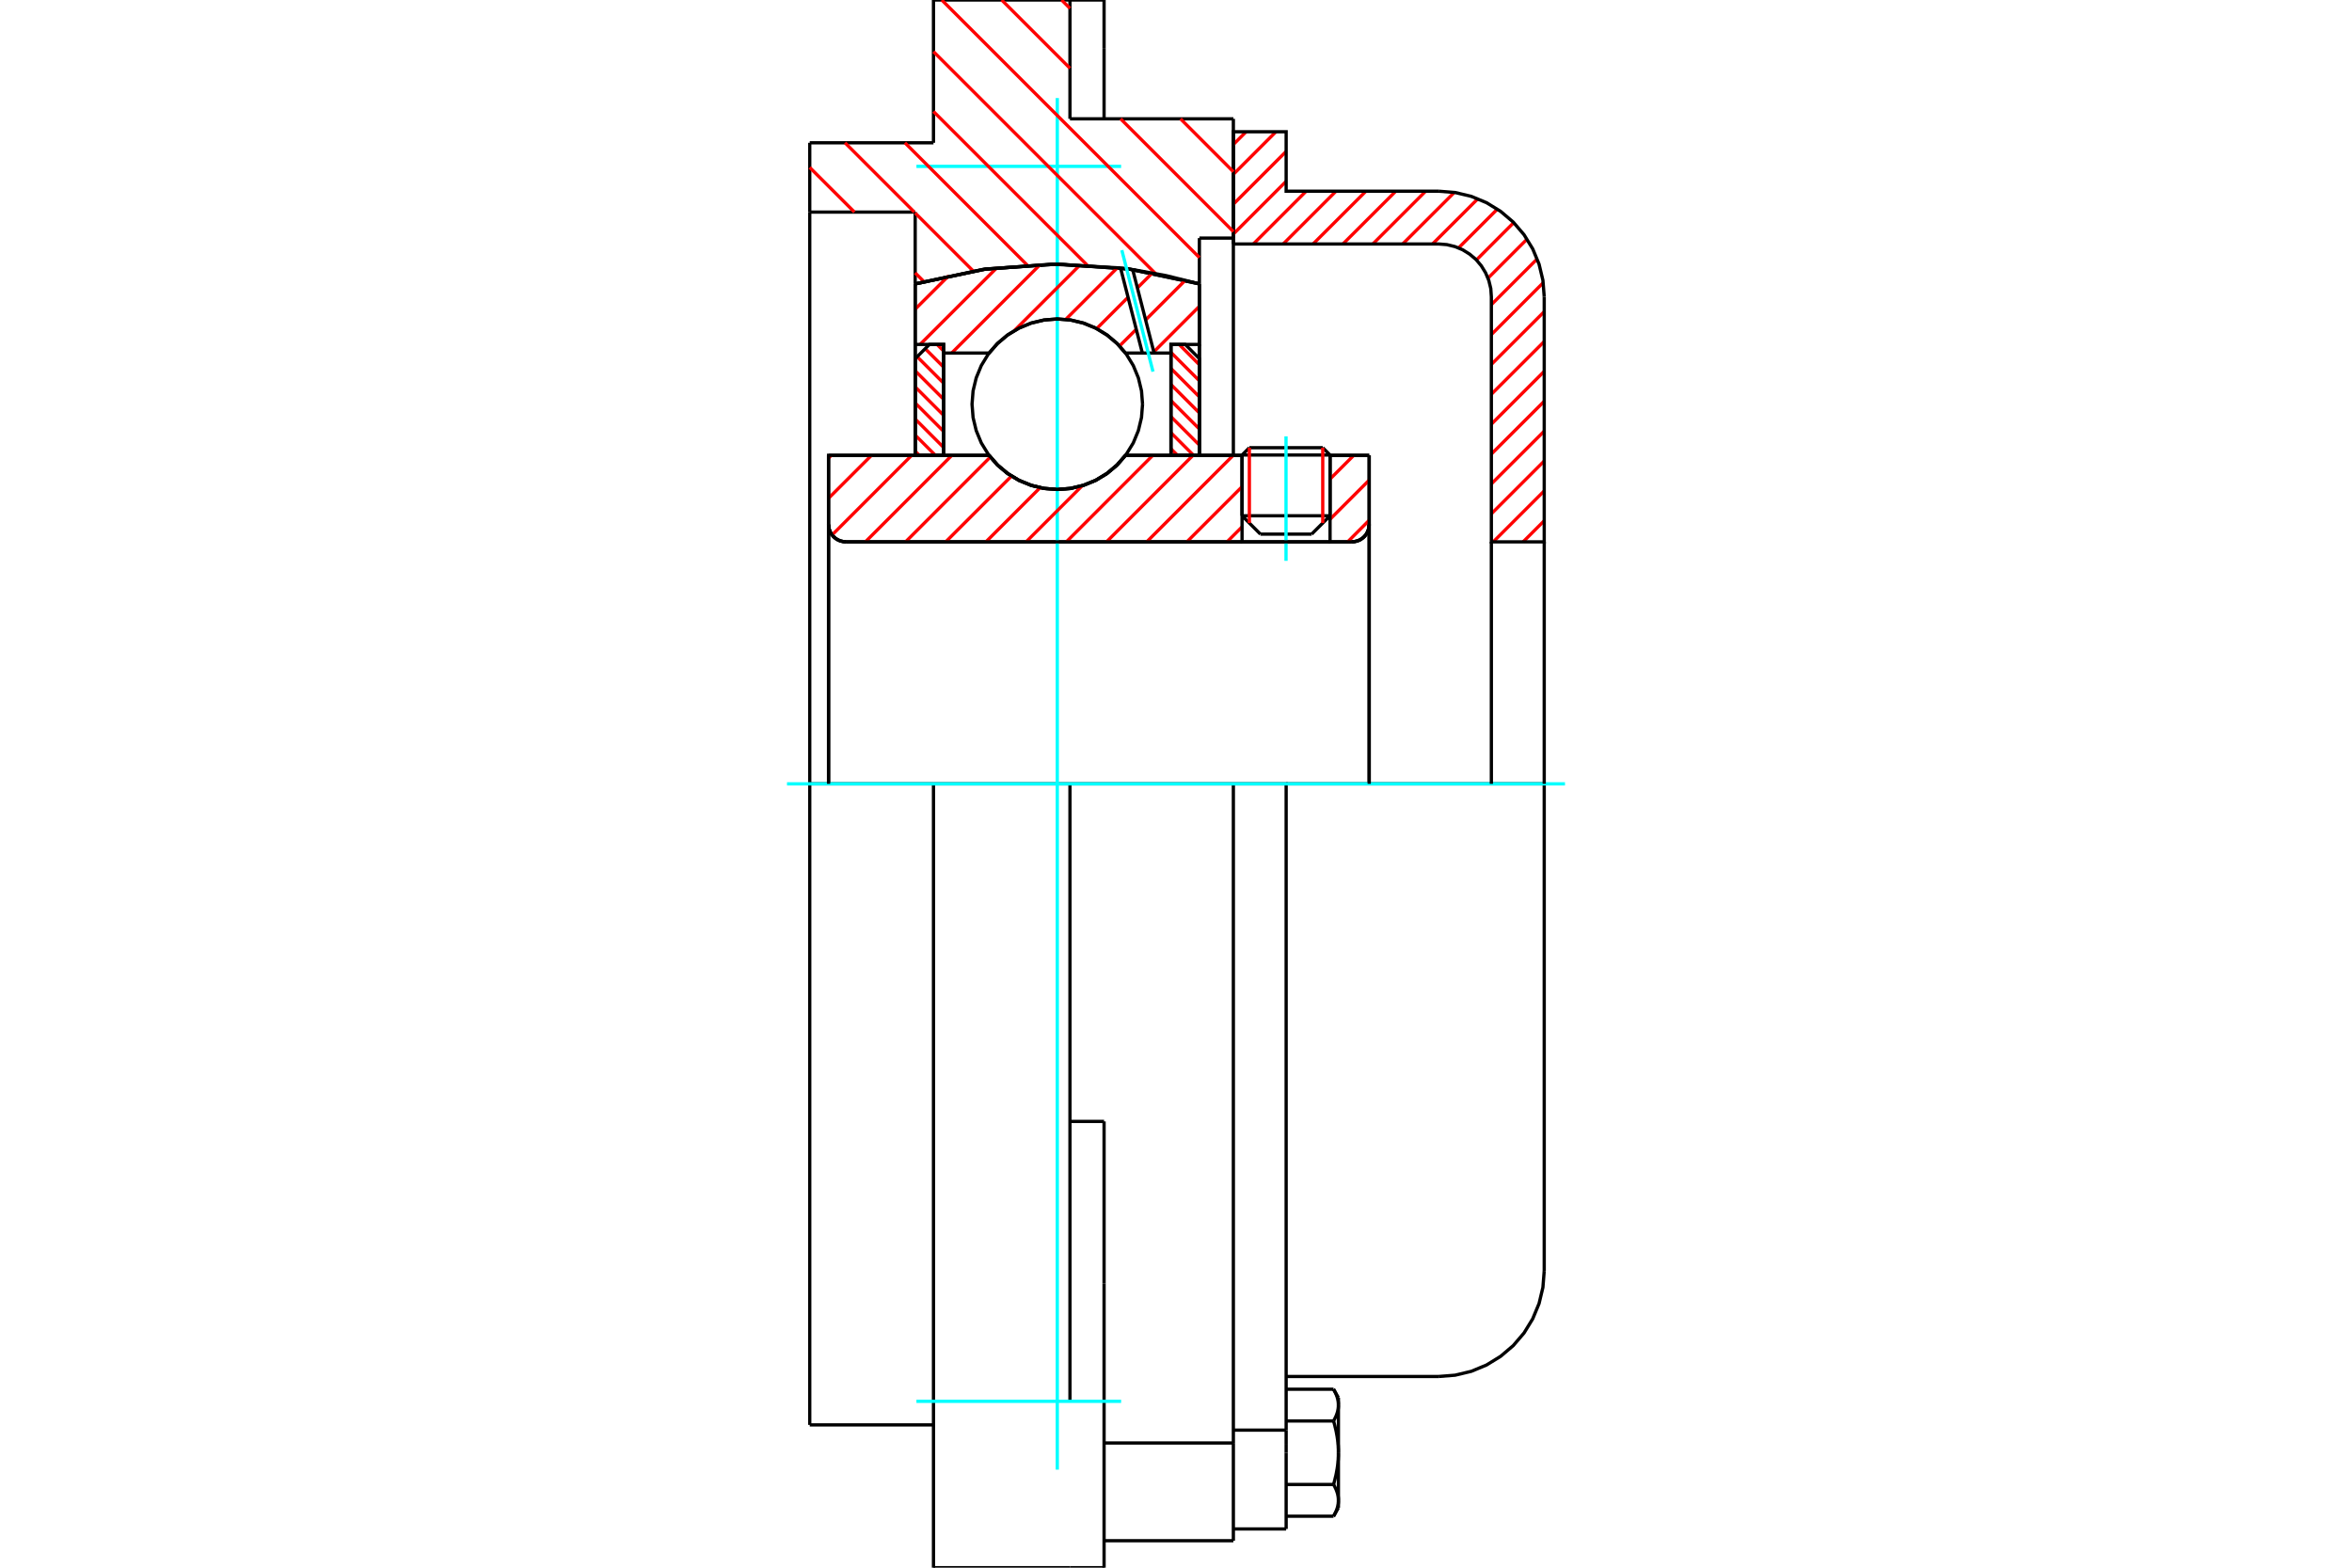 <?xml version="1.0" standalone="no"?>
<!DOCTYPE svg PUBLIC "-//W3C//DTD SVG 1.1//EN"
	"http://www.w3.org/Graphics/SVG/1.1/DTD/svg11.dtd">
<svg xmlns="http://www.w3.org/2000/svg" height="100%" width="100%" viewBox="0 0 36000 24000">
	<rect x="-1800" y="-1200" width="39600" height="26400" style="fill:#FFF"/>
	<g style="fill:none; fill-rule:evenodd" transform="matrix(1 0 0 1 0 0)">
		<g style="fill:none; stroke:#000; stroke-width:50; shape-rendering:geometricPrecision">
			<line x1="20358" y1="6966" x2="19011" y2="6966"/>
			<line x1="19123" y1="6854" x2="20246" y2="6854"/>
			<line x1="19011" y1="7896" x2="20358" y2="7896"/>
			<line x1="20076" y1="8177" x2="19292" y2="8177"/>
			<polyline points="20692,8295 20734,8291 20774,8282 20813,8266 20848,8244 20880,8217 20907,8185 20928,8150 20944,8112 20954,8071 20957,8030"/>
			<line x1="20957" y1="6971" x2="20957" y2="8030"/>
			<line x1="20358" y1="6971" x2="20957" y2="6971"/>
			<line x1="17227" y1="6971" x2="19011" y2="6971"/>
			<polyline points="15139,6971 15272,7123 15427,7252 15599,7355 15786,7431 15982,7478 16183,7493 16384,7478 16580,7431 16767,7355 16939,7252 17094,7123 17227,6971"/>
			<line x1="12682" y1="6971" x2="15139" y2="6971"/>
			<line x1="12682" y1="8030" x2="12682" y2="6971"/>
			<polyline points="12682,8030 12685,8071 12695,8112 12711,8150 12733,8185 12760,8217 12791,8244 12827,8266 12865,8282 12906,8291 12947,8295"/>
			<line x1="20692" y1="8295" x2="12947" y2="8295"/>
			<line x1="20957" y1="8030" x2="20957" y2="12000"/>
			<line x1="12682" y1="8030" x2="12682" y2="12000"/>
			<line x1="19123" y1="6854" x2="19011" y2="6966"/>
			<line x1="20358" y1="6966" x2="20246" y2="6854"/>
			<line x1="20076" y1="8177" x2="20358" y2="7896"/>
			<line x1="19011" y1="7896" x2="19292" y2="8177"/>
			<line x1="19011" y1="6966" x2="19011" y2="7896"/>
			<line x1="20358" y1="7896" x2="20358" y2="6966"/>
			<polyline points="20692,8295 20734,8291 20774,8282 20813,8266 20848,8244 20880,8217 20907,8185 20928,8150 20944,8112 20954,8071 20957,8030"/>
			<polyline points="12682,8030 12685,8071 12695,8112 12711,8150 12733,8185 12760,8217 12791,8244 12827,8266 12865,8282 12906,8291 12947,8295"/>
			<polyline points="18878,23587 18878,22240 18878,22091"/>
			<line x1="16899" y1="22091" x2="18878" y2="22091"/>
			<line x1="16377" y1="1819" x2="18878" y2="1819"/>
			<line x1="18878" y1="12000" x2="18878" y2="22091"/>
			<line x1="18878" y1="12000" x2="16377" y2="12000"/>
			<line x1="16899" y1="17168" x2="16377" y2="17168"/>
			<line x1="14288" y1="12000" x2="12394" y2="12000"/>
			<line x1="16377" y1="12000" x2="14288" y2="12000"/>
			<line x1="14008" y1="3247" x2="12394" y2="3247"/>
			<line x1="14008" y1="4346" x2="14008" y2="3247"/>
			<polyline points="18358,4346 17281,4119 16183,4043 15085,4119 14008,4346"/>
			<line x1="18358" y1="3645" x2="18358" y2="4346"/>
			<line x1="18878" y1="3645" x2="18358" y2="3645"/>
			<line x1="18878" y1="1819" x2="18878" y2="3645"/>
			<line x1="16377" y1="0" x2="16377" y2="1819"/>
			<line x1="14288" y1="0" x2="16377" y2="0"/>
			<line x1="14288" y1="2186" x2="14288" y2="0"/>
			<line x1="12394" y1="2186" x2="14288" y2="2186"/>
			<line x1="12394" y1="3247" x2="12394" y2="2186"/>
			<line x1="14008" y1="6971" x2="14008" y2="4346"/>
			<line x1="18358" y1="4346" x2="18358" y2="6971"/>
			<line x1="12394" y1="21814" x2="12394" y2="12000"/>
			<line x1="18878" y1="3645" x2="18878" y2="6971"/>
			<line x1="12394" y1="12000" x2="12394" y2="3247"/>
			<line x1="16899" y1="19651" x2="16899" y2="17168"/>
			<line x1="16377" y1="21453" x2="16377" y2="12000"/>
			<line x1="16899" y1="24000" x2="16899" y2="19651"/>
			<line x1="16899" y1="746" x2="16899" y2="0"/>
			<line x1="16899" y1="1819" x2="16899" y2="746"/>
			<polyline points="14288,24000 14288,21453 14288,12000"/>
			<line x1="14288" y1="24000" x2="16377" y2="24000"/>
			<line x1="16899" y1="23587" x2="18878" y2="23587"/>
			<line x1="12394" y1="21814" x2="14288" y2="21814"/>
			<line x1="16899" y1="0" x2="16377" y2="0"/>
			<line x1="16377" y1="24000" x2="16899" y2="24000"/>
			<line x1="18878" y1="21894" x2="19686" y2="21894"/>
			<line x1="19686" y1="22118" x2="19686" y2="21894"/>
			<line x1="19686" y1="22240" x2="19686" y2="22118"/>
			<line x1="19686" y1="23407" x2="19686" y2="22240"/>
			<polyline points="19686,21894 19686,12000 18878,12000"/>
			<polyline points="20411,21754 20416,21746 20420,21738 20424,21731 20428,21723 20432,21716 20435,21709 20439,21701 20442,21694 20446,21687 20449,21680 20452,21673 20455,21666 20457,21659 20460,21652 20462,21645 20465,21638 20467,21631 20469,21624 20471,21618 20473,21611 20475,21604 20476,21597 20478,21591 20479,21584 20480,21577 20482,21571 20483,21564 20484,21557 20484,21551 20485,21544 20486,21537 20486,21531 20486,21524 20486,21517 20486,21511"/>
			<polyline points="20486,22240 20486,22227 20486,22213 20486,22200 20486,22187 20485,22173 20484,22160 20484,22147 20483,22133 20482,22120 20480,22107 20479,22093 20478,22080 20476,22067 20475,22053 20473,22040 20471,22026 20469,22013 20467,21999 20465,21985 20462,21971 20460,21958 20457,21944 20455,21930 20452,21916 20449,21902 20446,21887 20442,21873 20439,21858 20435,21844 20432,21829 20428,21814 20424,21799 20420,21784 20416,21769 20411,21754"/>
			<line x1="20486" y1="21511" x2="20486" y2="22240"/>
			<polyline points="20486,22969 20486,22963 20486,22956 20486,22949 20486,22943 20485,22936 20484,22929 20484,22923 20483,22916 20482,22909 20480,22903 20479,22896 20478,22889 20476,22883 20475,22876 20473,22869 20471,22862 20469,22856 20467,22849 20465,22842 20462,22835 20460,22828 20457,22821 20455,22814 20452,22807 20449,22800 20446,22793 20442,22786 20439,22778 20435,22771 20432,22764 20428,22756 20424,22749 20420,22741 20416,22734 20411,22726"/>
			<line x1="20486" y1="22240" x2="20486" y2="22969"/>
			<polyline points="20411,22726 20416,22711 20420,22696 20424,22680 20428,22665 20432,22651 20435,22636 20439,22621 20442,22607 20446,22593 20449,22578 20452,22564 20455,22550 20457,22536 20460,22522 20462,22508 20465,22495 20467,22481 20469,22467 20471,22454 20473,22440 20475,22427 20476,22413 20478,22400 20479,22387 20480,22373 20482,22360 20483,22347 20484,22333 20484,22320 20485,22307 20486,22293 20486,22280 20486,22267 20486,22253 20486,22240"/>
			<line x1="20486" y1="22969" x2="20486" y2="23082"/>
			<polyline points="20411,23212 20416,23205 20420,23197 20424,23189 20428,23182 20432,23175 20435,23167 20439,23160 20442,23153 20446,23146 20449,23138 20452,23131 20455,23124 20457,23117 20460,23110 20462,23103 20465,23097 20467,23090 20469,23083 20471,23076 20473,23069 20475,23063 20476,23056 20478,23049 20479,23043 20480,23036 20482,23029 20483,23023 20484,23016 20484,23009 20485,23003 20486,22996 20486,22989 20486,22983 20486,22976 20486,22969"/>
			<polyline points="20486,21511 20486,21504 20486,21497 20486,21491 20486,21484 20485,21477 20484,21471 20484,21464 20483,21457 20482,21451 20480,21444 20479,21437 20478,21431 20476,21424 20475,21417 20473,21411 20471,21404 20469,21397 20467,21390 20465,21383 20462,21376 20460,21370 20457,21363 20455,21356 20452,21349 20449,21341 20446,21334 20442,21327 20439,21320 20435,21313 20432,21305 20428,21298 20424,21290 20420,21283 20416,21275 20411,21268"/>
			<line x1="20486" y1="21398" x2="20486" y2="21511"/>
			<line x1="19686" y1="23212" x2="20411" y2="23212"/>
			<line x1="19686" y1="22726" x2="20411" y2="22726"/>
			<line x1="19686" y1="21754" x2="20411" y2="21754"/>
			<line x1="19686" y1="21268" x2="20411" y2="21268"/>
			<polyline points="23636,12000 22019,12000 19686,12000"/>
			<line x1="23636" y1="19456" x2="23636" y2="12000"/>
			<line x1="18878" y1="23407" x2="19686" y2="23407"/>
			<line x1="20411" y1="23212" x2="20486" y2="23082"/>
			<line x1="20486" y1="21398" x2="20411" y2="21268"/>
			<polyline points="22019,21073 22272,21053 22519,20994 22753,20897 22969,20764 23162,20600 23327,20407 23460,20190 23557,19956 23616,19709 23636,19456"/>
			<line x1="19686" y1="21073" x2="22019" y2="21073"/>
		</g>
		<g style="fill:none; stroke:#0FF; stroke-width:50; shape-rendering:geometricPrecision">
			<line x1="19684" y1="8586" x2="19684" y2="6680"/>
			<line x1="16183" y1="22499" x2="16183" y2="1501"/>
			<line x1="12046" y1="12000" x2="23954" y2="12000"/>
			<line x1="14027" y1="2547" x2="17160" y2="2547"/>
			<line x1="14027" y1="21453" x2="17160" y2="21453"/>
		</g>
		<g style="fill:none; stroke:#F00; stroke-width:50; shape-rendering:geometricPrecision">
			<line x1="23636" y1="7972" x2="23313" y2="8295"/>
			<line x1="23636" y1="7515" x2="22856" y2="8295"/>
			<line x1="23636" y1="7057" x2="22827" y2="7866"/>
			<line x1="23636" y1="6600" x2="22827" y2="7408"/>
			<line x1="23636" y1="6143" x2="22827" y2="6951"/>
			<line x1="23636" y1="5685" x2="22827" y2="6494"/>
			<line x1="23636" y1="5228" x2="22827" y2="6036"/>
			<line x1="23636" y1="4771" x2="22827" y2="5579"/>
			<line x1="23621" y1="4328" x2="22827" y2="5122"/>
			<line x1="23528" y1="3964" x2="22827" y2="4664"/>
			<line x1="23373" y1="3661" x2="22775" y2="4259"/>
			<line x1="23169" y1="3408" x2="22598" y2="3980"/>
			<line x1="22919" y1="3201" x2="22325" y2="3795"/>
			<line x1="22620" y1="3043" x2="21927" y2="3735"/>
			<line x1="22260" y1="2946" x2="21470" y2="3735"/>
			<line x1="21821" y1="2927" x2="21013" y2="3735"/>
			<line x1="21364" y1="2927" x2="20555" y2="3735"/>
			<line x1="20907" y1="2927" x2="20098" y2="3735"/>
			<line x1="20449" y1="2927" x2="19641" y2="3735"/>
			<line x1="19992" y1="2927" x2="19184" y2="3735"/>
			<line x1="19686" y1="2775" x2="18878" y2="3583"/>
			<line x1="19686" y1="2318" x2="18878" y2="3126"/>
			<line x1="19530" y1="2017" x2="18878" y2="2669"/>
			<line x1="19073" y1="2017" x2="18878" y2="2212"/>
		</g>
		<g style="fill:none; stroke:#000; stroke-width:50; shape-rendering:geometricPrecision">
			<polyline points="18878,3735 18878,2017 19686,2017 19686,2927 22019,2927"/>
			<polyline points="23636,4544 23616,4291 23557,4044 23460,3810 23327,3593 23162,3400 22969,3236 22753,3103 22519,3006 22272,2947 22019,2927"/>
			<polyline points="23636,4544 23636,8295 22827,8295 22827,4544 22818,4417 22788,4294 22739,4177 22673,4069 22591,3972 22494,3890 22386,3823 22269,3775 22146,3745 22019,3735 18878,3735"/>
			<line x1="23636" y1="12000" x2="23636" y2="8295"/>
			<line x1="22827" y1="8295" x2="22827" y2="12000"/>
		</g>
		<g style="fill:none; stroke:#F00; stroke-width:50; shape-rendering:geometricPrecision">
			<line x1="16249" y1="0" x2="16377" y2="128"/>
			<line x1="18069" y1="1819" x2="18878" y2="2629"/>
			<line x1="15332" y1="0" x2="16377" y2="1045"/>
			<line x1="17152" y1="1819" x2="18878" y2="3546"/>
			<line x1="14415" y1="0" x2="18358" y2="3943"/>
			<line x1="14288" y1="790" x2="17689" y2="4191"/>
			<line x1="14288" y1="1707" x2="16641" y2="4060"/>
			<line x1="13851" y1="2186" x2="15724" y2="4060"/>
			<line x1="12934" y1="2186" x2="13995" y2="3247"/>
			<line x1="14008" y1="3261" x2="14895" y2="4148"/>
			<line x1="12394" y1="2564" x2="13078" y2="3247"/>
			<line x1="14008" y1="4178" x2="14142" y2="4312"/>
		</g>
		<g style="fill:none; stroke:#000; stroke-width:50; shape-rendering:geometricPrecision">
			<polyline points="18358,4346 17281,4119 16183,4043 15085,4119 14008,4346"/>
		</g>
		<g style="fill:none; stroke:#F00; stroke-width:50; shape-rendering:geometricPrecision">
			<line x1="20246" y1="6854" x2="20246" y2="8008"/>
			<line x1="19123" y1="8008" x2="19123" y2="6854"/>
			<line x1="14008" y1="6907" x2="14072" y2="6971"/>
			<line x1="14008" y1="6661" x2="14318" y2="6971"/>
			<line x1="14008" y1="6415" x2="14443" y2="6850"/>
			<line x1="14008" y1="6169" x2="14443" y2="6604"/>
			<line x1="14008" y1="5923" x2="14443" y2="6358"/>
			<line x1="14008" y1="5677" x2="14443" y2="6112"/>
			<line x1="14038" y1="5461" x2="14443" y2="5866"/>
			<line x1="14161" y1="5338" x2="14443" y2="5620"/>
			<line x1="14343" y1="5273" x2="14443" y2="5374"/>
		</g>
		<g style="fill:none; stroke:#000; stroke-width:50; shape-rendering:geometricPrecision">
			<polyline points="14443,6971 14443,5273 14226,5273 14008,5491 14008,6971 14443,6971"/>
		</g>
		<g style="fill:none; stroke:#F00; stroke-width:50; shape-rendering:geometricPrecision">
			<line x1="18048" y1="5273" x2="18358" y2="5584"/>
			<line x1="17923" y1="5395" x2="18358" y2="5830"/>
			<line x1="17923" y1="5641" x2="18358" y2="6076"/>
			<line x1="17923" y1="5887" x2="18358" y2="6322"/>
			<line x1="17923" y1="6133" x2="18358" y2="6568"/>
			<line x1="17923" y1="6379" x2="18358" y2="6814"/>
			<line x1="17923" y1="6625" x2="18269" y2="6971"/>
			<line x1="17923" y1="6871" x2="18023" y2="6971"/>
		</g>
		<g style="fill:none; stroke:#000; stroke-width:50; shape-rendering:geometricPrecision">
			<polyline points="17923,6971 17923,5273 18141,5273 18358,5491 18358,6971 17923,6971"/>
			<polyline points="17488,6188 17472,5984 17424,5785 17346,5596 17239,5421 17106,5266 16950,5133 16776,5026 16586,4947 16387,4899 16183,4883 15979,4899 15780,4947 15591,5026 15416,5133 15260,5266 15127,5421 15020,5596 14942,5785 14894,5984 14878,6188 14894,6392 14942,6592 15020,6781 15127,6955 15260,7111 15416,7244 15591,7351 15780,7429 15979,7477 16183,7493 16387,7477 16586,7429 16776,7351 16950,7244 17106,7111 17239,6955 17346,6781 17424,6592 17472,6392 17488,6188"/>
		</g>
		<g style="fill:none; stroke:#F00; stroke-width:50; shape-rendering:geometricPrecision">
			<line x1="18358" y1="4689" x2="17660" y2="5387"/>
			<line x1="18141" y1="4292" x2="17535" y2="4898"/>
			<line x1="17392" y1="5041" x2="17135" y2="5297"/>
			<line x1="17636" y1="4181" x2="17409" y2="4408"/>
			<line x1="17266" y1="4551" x2="16786" y2="5031"/>
			<line x1="17104" y1="4098" x2="16312" y2="4890"/>
			<line x1="16533" y1="4054" x2="15525" y2="5062"/>
			<line x1="15920" y1="4051" x2="14566" y2="5405"/>
			<line x1="15257" y1="4100" x2="14083" y2="5273"/>
			<line x1="14519" y1="4223" x2="14008" y2="4733"/>
		</g>
		<g style="fill:none; stroke:#000; stroke-width:50; shape-rendering:geometricPrecision">
			<polyline points="14008,6971 14008,5273 14008,4346"/>
			<polyline points="17151,4102 16096,4044 15042,4125 14008,4346"/>
			<polyline points="17337,4127 17244,4114 17151,4102"/>
			<polyline points="18358,4346 17851,4220 17337,4127"/>
			<polyline points="18358,4346 18358,5273 17923,5273 17923,5405 17923,6971"/>
			<polyline points="17923,5405 17665,5405 17485,5405 17227,5405 17094,5254 16939,5125 16767,5021 16580,4945 16384,4899 16183,4883 15982,4899 15786,4945 15599,5021 15427,5125 15272,5254 15139,5405 14443,5405 14443,6971"/>
			<polyline points="14443,5405 14443,5273 14008,5273"/>
			<line x1="18358" y1="5273" x2="18358" y2="6971"/>
		</g>
		<g style="fill:none; stroke:#0FF; stroke-width:50; shape-rendering:geometricPrecision">
			<line x1="17648" y1="5689" x2="17171" y2="3830"/>
		</g>
		<g style="fill:none; stroke:#000; stroke-width:50; shape-rendering:geometricPrecision">
			<line x1="17485" y1="5405" x2="17151" y2="4102"/>
			<line x1="17665" y1="5405" x2="17337" y2="4127"/>
		</g>
		<g style="fill:none; stroke:#F00; stroke-width:50; shape-rendering:geometricPrecision">
			<line x1="20957" y1="7965" x2="20628" y2="8295"/>
			<line x1="20957" y1="7350" x2="20358" y2="7949"/>
			<line x1="20721" y1="6971" x2="20358" y2="7334"/>
			<line x1="19011" y1="8066" x2="18782" y2="8295"/>
			<line x1="19011" y1="7451" x2="18167" y2="8295"/>
			<line x1="18875" y1="6971" x2="17552" y2="8295"/>
			<line x1="18260" y1="6971" x2="16937" y2="8295"/>
			<line x1="17645" y1="6971" x2="16322" y2="8295"/>
			<line x1="16566" y1="7435" x2="15706" y2="8295"/>
			<line x1="15920" y1="7466" x2="15091" y2="8295"/>
			<line x1="15482" y1="7289" x2="14476" y2="8295"/>
			<line x1="15159" y1="6996" x2="13861" y2="8295"/>
			<line x1="14569" y1="6971" x2="13246" y2="8295"/>
			<line x1="13954" y1="6971" x2="12736" y2="8190"/>
			<line x1="13339" y1="6971" x2="12682" y2="7628"/>
			<line x1="12724" y1="6971" x2="12682" y2="7013"/>
		</g>
		<g style="fill:none; stroke:#000; stroke-width:50; shape-rendering:geometricPrecision">
			<line x1="20957" y1="12000" x2="20957" y2="6971"/>
			<polyline points="20692,8295 20734,8291 20774,8282 20813,8266 20848,8244 20880,8217 20907,8185 20928,8150 20944,8112 20954,8071 20957,8030"/>
			<polyline points="20692,8295 20358,8295 20358,6971"/>
			<polyline points="20358,8295 19011,8295 19011,6971"/>
			<line x1="19011" y1="8295" x2="12947" y2="8295"/>
			<polyline points="12682,8030 12685,8071 12695,8112 12711,8150 12733,8185 12760,8217 12791,8244 12827,8266 12865,8282 12906,8291 12947,8295"/>
			<polyline points="12682,8030 12682,6971 13117,6971 15139,6971 15272,7123 15427,7252 15599,7355 15786,7431 15982,7478 16183,7493 16384,7478 16580,7431 16767,7355 16939,7252 17094,7123 17227,6971 19011,6971"/>
			<line x1="20358" y1="6971" x2="20957" y2="6971"/>
			<line x1="12682" y1="12000" x2="12682" y2="8030"/>
		</g>
	</g>
</svg>
